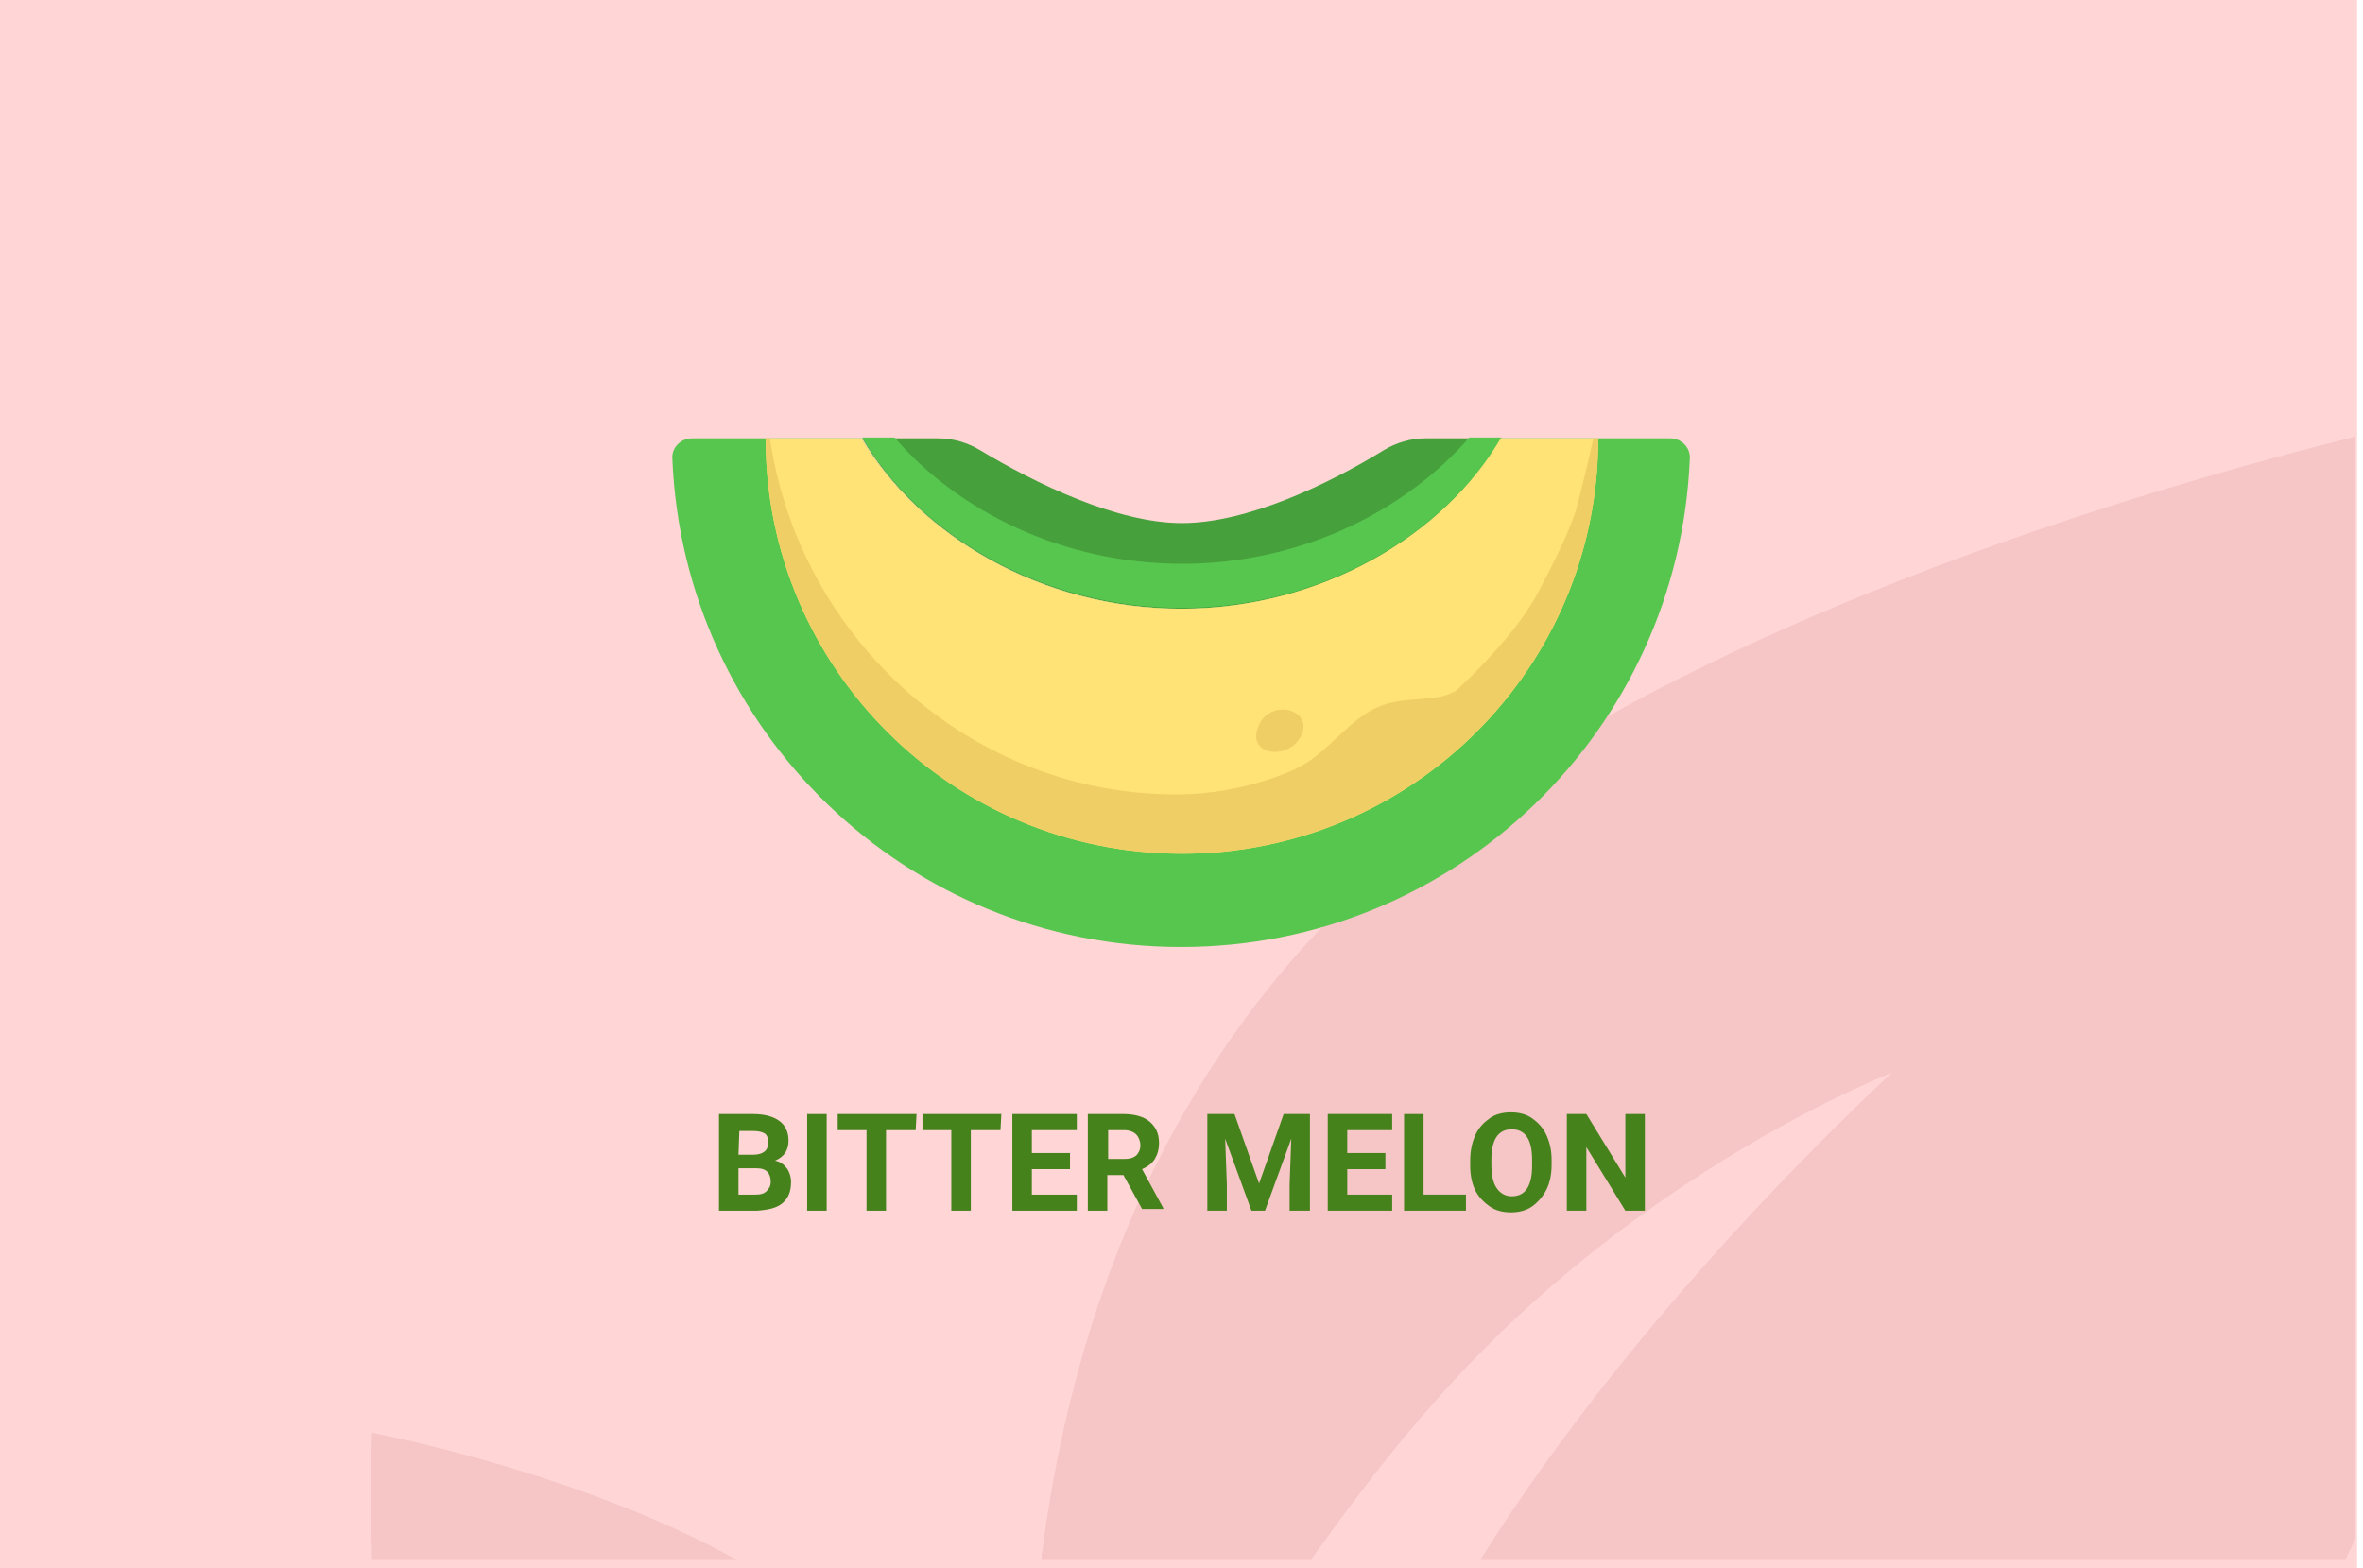 <?xml version="1.0" encoding="utf-8"?>
<!-- Generator: Adobe Illustrator 16.0.4, SVG Export Plug-In . SVG Version: 6.00 Build 0)  -->
<!DOCTYPE svg PUBLIC "-//W3C//DTD SVG 1.1//EN" "http://www.w3.org/Graphics/SVG/1.1/DTD/svg11.dtd">
<svg version="1.1" id="Слой_1" xmlns="http://www.w3.org/2000/svg" xmlns:xlink="http://www.w3.org/1999/xlink" x="0px" y="0px"
	 width="278.7px" height="185px" viewBox="0 0 278.7 185" enable-background="new 0 0 278.7 185" xml:space="preserve">
<g id="Rectangle_756_1_" enable-background="new    ">
	<g id="Rectangle_756">
		<g>
			<rect fill="#FFD5D5" width="278" height="185"/>
		</g>
	</g>
</g>
<g id="Rectangle_757_copy_1_" enable-background="new    ">
	<g id="Rectangle_757_copy">
		<g>
			<path fill="#F6C5C5" d="M43.9,184h43c-18.6-10.4-43-15-43-15S43.5,175.2,43.9,184z M154.299,111.1
				C134,133.3,125.7,160.6,122.8,184h31.8c4.699-6.6,9.699-13.2,15-19.1c24-27.101,53.6-38.4,53.6-38.4S194,152.9,174.6,184h102
				c0.4-0.8,0.8-1.7,1.199-2.5v-130C246.1,59.4,184.1,78.5,154.299,111.1z"/>
		</g>
	</g>
</g>
<g>
	<path fill="#46821C" d="M84.8,142.8V131.4h4c1.4,0,2.4,0.3,3.1,0.8c0.7,0.5,1.1,1.3,1.1,2.3c0,0.6-0.1,1-0.4,1.5
		c-0.3,0.4-0.7,0.7-1.2,0.9c0.6,0.1,1,0.399,1.4,0.899c0.3,0.4,0.5,1,0.5,1.601c0,1.1-0.3,1.899-1,2.5c-0.7,0.6-1.7,0.8-3,0.899
		H84.8z M87.1,136.2h1.7c1.2,0,1.8-0.5,1.8-1.4c0-0.5-0.1-0.899-0.4-1.1c-0.3-0.2-0.8-0.3-1.4-0.3h-1.6L87.1,136.2L87.1,136.2z
		 M87.1,137.8v3.101h2c0.6,0,1-0.101,1.3-0.4c0.3-0.3,0.5-0.6,0.5-1.1c0-1-0.5-1.601-1.6-1.601H87.1z"/>
	<path fill="#46821C" d="M97.5,142.8h-2.3V131.4h2.3V142.8z"/>
	<path fill="#46821C" d="M108,133.3h-3.5v9.5h-2.3v-9.5h-3.4V131.4h9.3L108,133.3L108,133.3z"/>
	<path fill="#46821C" d="M118,133.3h-3.5v9.5h-2.3v-9.5h-3.4V131.4h9.3L118,133.3L118,133.3z"/>
	<path fill="#46821C" d="M126.2,137.9h-4.5v3h5.3v1.899h-7.6V131.4h7.6v1.899h-5.3v2.7h4.5V137.9z"/>
	<path fill="#46821C" d="M132.5,138.6h-1.9v4.2h-2.3V131.4h4.2c1.3,0,2.4,0.3,3.1,0.899c0.7,0.601,1.1,1.4,1.1,2.5
		c0,0.8-0.2,1.4-0.5,1.9c-0.3,0.5-0.8,0.899-1.5,1.2l2.5,4.6v0.1h-2.5L132.5,138.6z M130.7,136.7h1.9c0.6,0,1-0.101,1.4-0.4
		c0.3-0.3,0.5-0.7,0.5-1.2s-0.2-1-0.5-1.3s-0.8-0.5-1.4-0.5h-1.9V136.7z"/>
	<path fill="#46821C" d="M145.6,131.4l2.9,8.199l2.899-8.199h3.101V142.8h-2.4v-3.1l0.199-5.4l-3.1,8.5h-1.6l-3.1-8.5l0.199,5.4v3.1
		h-2.3V131.4H145.6L145.6,131.4z"/>
	<path fill="#46821C" d="M163.4,137.9h-4.5v3h5.3v1.899h-7.6V131.4h7.6v1.899h-5.3v2.7h4.5V137.9z"/>
	<path fill="#46821C" d="M167.9,140.9h5v1.899h-7.3V131.4h2.3V140.9z"/>
	<path fill="#46821C" d="M183,137.4c0,1.1-0.201,2.1-0.601,2.899s-1,1.5-1.7,2c-0.699,0.5-1.6,0.7-2.5,0.7s-1.8-0.2-2.5-0.7
		c-0.699-0.5-1.3-1.1-1.699-1.899c-0.4-0.801-0.601-1.801-0.601-2.9v-0.6c0-1.101,0.2-2.101,0.601-3c0.399-0.9,1-1.5,1.699-2
		c0.7-0.5,1.6-0.7,2.5-0.7s1.801,0.2,2.5,0.7c0.7,0.5,1.301,1.1,1.7,2c0.399,0.899,0.601,1.8,0.601,2.899V137.4z M180.7,136.8
		c0-1.2-0.199-2.1-0.6-2.7c-0.4-0.6-1-0.899-1.801-0.899c-0.799,0-1.399,0.3-1.799,0.899c-0.4,0.601-0.601,1.5-0.601,2.7v0.601
		c0,1.199,0.2,2.1,0.601,2.699c0.399,0.601,1,1,1.799,1c0.801,0,1.4-0.3,1.801-0.899c0.4-0.601,0.6-1.5,0.6-2.7V136.8z"/>
	<path fill="#46821C" d="M194,142.8H191.7l-4.6-7.5v7.5h-2.301V131.4h2.301l4.6,7.5v-7.5H194V142.8z"/>
</g>
<g>
	<path fill="#46A03C" d="M168.1,51.7c-1.7,0-3.4,0.5-4.9,1.4c-6.5,4-16.1,8.6-23.8,8.6c-7.7,0-17.3-4.7-23.8-8.6
		c-1.5-0.9-3.2-1.4-4.9-1.4h-9c6.6,11.3,21,20.1,37.7,20.1c16.7,0,31-8.8,37.7-20.1H168.1z"/>
	<path fill="#57C64E" d="M139.4,66.5c-14,0-26.4-6.2-33.9-14.9h-3.8c6.6,11.3,21,20.1,37.7,20.1c16.7,0,31-8.8,37.7-20.1h-3.801
		C165.7,60.3,153.4,66.5,139.4,66.5L139.4,66.5z"/>
	<path fill="#57C64E" d="M177,51.7C170.4,63,156,71.8,139.3,71.8c-16.7,0-31-8.8-37.7-20.1h-20c-1.3,0-2.4,1.1-2.3,2.4
		c1.3,32,27.6,57.6,60,57.6s58.701-25.6,60-57.6c0.101-1.3-1-2.4-2.299-2.4H177z"/>
	<path fill="#FFE377" d="M177,51.7C170.4,63,156,71.8,139.3,71.8c-16.7,0-31-8.8-37.7-20.1H90.3c0,27.1,22,49,49.1,49
		c27.101,0,49.101-21.9,49.101-49H177z"/>
	<g>
		<path fill="#EFCE65" d="M187.9,51.7c0.101,0-1.899,8.3-2.2,9c-1.1,3.1-2.699,6.1-4.199,9c-2.601,5.1-8.801,10.9-9.801,11.8
			c-0.6,0.3-1.3,0.6-2,0.7c-2.1,0.4-4.3,0.2-6.4,0.9c-3.699,1.2-6,4.9-9.399,7C152,91.3,146,93.6,139.3,93.7
			c-24.6,0.3-45-18.3-48.5-42h-0.5c0,27.1,22,49,49.1,49c27.101,0,49.101-21.9,49.101-49H187.9z"/>
		<path fill="#EFCE65" d="M153.5,86.7c0.199-0.4,0.299-0.9,0.199-1.4c-0.199-1-1.4-1.7-2.5-1.6c-1.1,0-2.199,0.7-2.6,1.6
			C146.6,89.1,152,89.9,153.5,86.7z"/>
	</g>
</g>
</svg>
